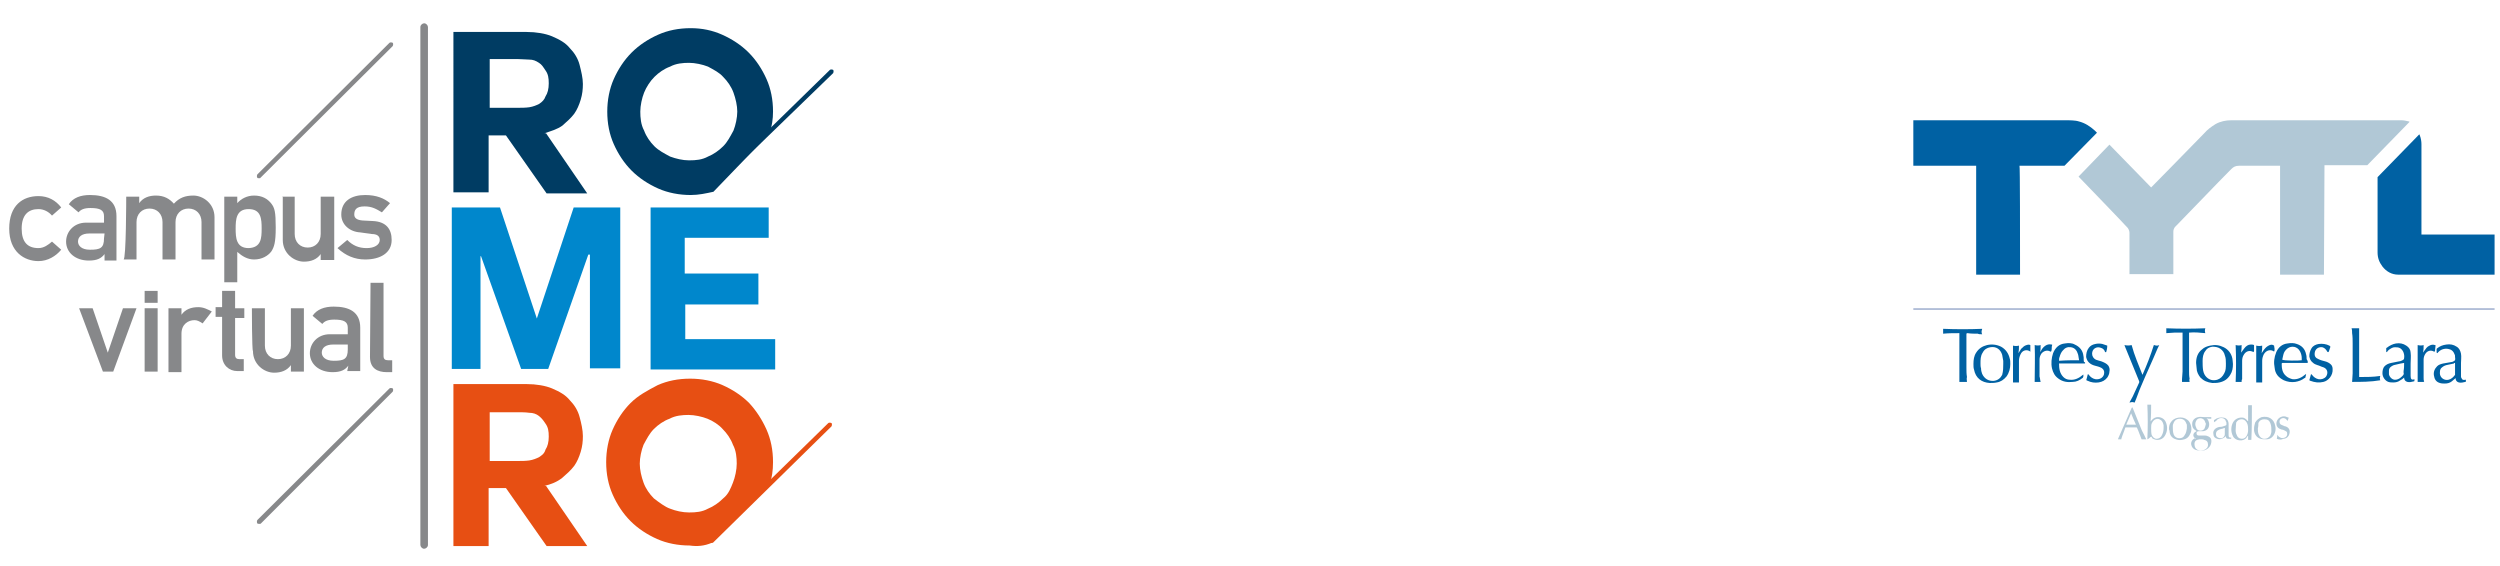 <?xml version="1.0" encoding="utf-8"?>
<!-- Generator: Adobe Illustrator 19.1.0, SVG Export Plug-In . SVG Version: 6.00 Build 0)  -->
<svg version="1.1" id="Capa_1" xmlns="http://www.w3.org/2000/svg" xmlns:xlink="http://www.w3.org/1999/xlink" x="0px" y="0px"
	 viewBox="60 5 461.5 104.4" style="enable-background:new 60 5 461.5 104.4;" xml:space="preserve">
<style type="text/css">
	.st0{fill:#A5B4D2;}
	.st1{fill:#B1C8D6;}
	.st2{fill:#0061A3;}
	.st3{fill:#87888A;}
	.st4{fill:#0087CC;}
	.st5{fill:#003C63;}
	.st6{fill:#E74F13;}
</style>
<g>
	<rect x="413.2" y="61.9" class="st0" width="107.3" height="0.3"/>
	<path class="st1" d="M489,55.7h-8.1V35.6c0,0-5.2,0-7.6,0c-0.6,0-1,0.2-1.4,0.6c-2.4,2.4-8.8,9.1-10.1,10.4
		c-0.1,0.1-0.2,0.2-0.3,0.3c-0.2,0.3-0.3,0.5-0.3,0.9c0,2.5,0,7.8,0,7.8h-8.1c0,0,0-5.2,0-7.6c0-0.3-0.1-0.6-0.3-0.9
		c-0.4-0.5-9.1-9.5-9.1-9.5l5.7-5.9l7.7,7.9c0,0,6.6-6.7,9.8-10c0.6-0.7,1.3-1.2,2.1-1.7c0.9-0.5,1.9-0.7,2.9-0.7
		c10.5,0,20.9,0,31.4,0c0.4,0,0.9,0.1,1.3,0.2c0.1,0,0.1,0,0.2,0.1c-0.3,0.3-7.8,8-7.8,8s-0.1,0-0.3,0c-2.4,0-7.6,0-7.6,0L489,55.7z
		"/>
	<path class="st2" d="M432.9,55.7c-2.7,0-5.4,0-8.1,0c0-6.7,0-20.1,0-20.1h-11.6v-8.4h28.6c0,0,1.3,0,1.9,0.2c1.2,0.3,2.1,0.9,3,1.7
		c0.1,0.1,0.4,0.4,0.4,0.4l-6,6.1c0,0-0.1,0-0.1,0c-0.1,0-0.3,0-0.3,0l-7.9,0C432.9,35.5,432.9,49,432.9,55.7z"/>
	<path class="st2" d="M520.5,48.3v7.4c0,0-11.9,0-17.8,0c-1.2,0-2.2-0.6-2.9-1.5c-0.6-0.8-0.9-1.6-0.9-2.6c0-4.5,0-13.9,0-13.9
		l7.7-7.9c0,0,0.1,0.1,0.1,0.2c0.2,0.5,0.3,1.1,0.3,1.6c0,5.4,0,16.7,0,16.7H520.5z"/>
	<path class="st2" d="M472.2,72.2c0,0.7-0.1,1.4-0.5,2c-0.5,0.8-1.1,1.2-2,1.4c-0.4,0.1-0.9,0.1-1.3,0.1c-0.9-0.1-1.6-0.4-2.2-1
		c-0.4-0.5-0.7-1.1-0.7-1.7c0-0.3-0.1-0.7-0.1-1c0-1,0.3-1.9,1.1-2.5c0.4-0.4,1-0.6,1.5-0.7c0.9-0.2,1.7-0.1,2.5,0.3
		c0.8,0.4,1.4,1.1,1.6,2.1C472.1,71.4,472.2,71.8,472.2,72.2C472.2,72.2,472.2,72.2,472.2,72.2z M470.9,72.1c0-0.5,0-1-0.2-1.5
		c-0.1-0.5-0.4-0.9-0.8-1.2c-0.4-0.3-0.9-0.4-1.5-0.4c-0.6,0.1-1,0.3-1.3,0.8c-0.4,0.5-0.5,1.2-0.5,1.8c0,0.6,0,1.2,0.1,1.8
		c0.1,0.5,0.3,0.9,0.6,1.2c0.6,0.6,1.3,0.7,2,0.5c0.6-0.2,1-0.6,1.3-1.2C470.9,73.4,470.9,72.8,470.9,72.1z"/>
	<path class="st2" d="M431.1,72.2c0,0.8-0.2,1.6-0.7,2.3c-0.5,0.6-1.1,1-1.8,1.1c-0.4,0.1-0.9,0.1-1.3,0.1c-1.5-0.1-2.6-0.9-2.9-2.5
		c-0.1-0.3-0.1-0.6-0.1-1c0-0.8,0.1-1.5,0.5-2.1c0.5-0.8,1.2-1.2,2-1.4c0.9-0.2,1.8-0.1,2.6,0.3c0.9,0.5,1.4,1.3,1.6,2.2
		C431.1,71.5,431.1,71.8,431.1,72.2z M429.8,72.2c0-0.2,0-0.4,0-0.6c-0.1-0.4-0.1-0.7-0.2-1.1c-0.3-1-1.1-1.6-2.2-1.4
		c-0.6,0.1-1.1,0.4-1.4,1c-0.4,0.6-0.4,1.3-0.4,2c0,0.3,0,0.6,0.1,0.9c0,0.4,0.1,0.7,0.2,1c0.4,0.9,1.2,1.4,2.2,1.3
		c0.7-0.1,1.2-0.5,1.5-1.1C429.8,73.5,429.8,72.8,429.8,72.2z"/>
	<path class="st2" d="M444.9,72.1c-1.6,0-3.2,0-4.8,0c0,0.9,0.1,1.8,0.8,2.5c0.3,0.3,0.7,0.5,1.2,0.5c0.9,0.1,1.7-0.3,2.4-0.9
		c0,0,0.1,0,0.1-0.1c0,0,0,0.1,0,0.1c0,0.2,0,0.4-0.1,0.5c0,0,0,0.1-0.1,0.1c-0.5,0.4-1.1,0.7-1.8,0.7c-0.9,0.1-1.8,0-2.6-0.6
		c-0.7-0.5-1-1.1-1.2-1.9c-0.2-0.9-0.1-1.9,0.2-2.8c0.4-1,1.1-1.7,2.2-1.8c0.6-0.1,1.3-0.1,1.8,0.2c0.9,0.4,1.5,1.1,1.6,2.1
		c0.1,0.3,0,0.7,0.1,1.1C445,71.9,444.9,72,444.9,72.1z M443.8,71.5c-0.1-0.4-0.1-0.8-0.2-1.1c-0.2-0.7-0.6-1.2-1.3-1.3
		c-0.6-0.1-1.1,0.1-1.5,0.6c-0.3,0.3-0.5,0.8-0.6,1.2c-0.1,0.2-0.1,0.4-0.1,0.7C441.4,71.5,442.6,71.5,443.8,71.5z"/>
	<path class="st2" d="M486,72c-0.3,0-0.6,0-0.9,0c-1.1,0-2.2,0-3.3,0c-0.2,0-0.4,0-0.5,0c0,0-0.1,0.1-0.1,0.1c0,0.9,0.1,1.7,0.8,2.3
		c0.3,0.3,0.8,0.5,1.2,0.6c0.9,0.1,1.7-0.3,2.4-0.9c0,0,0.1,0,0.1-0.1c0,0,0,0.1,0,0.1c0,0.2-0.1,0.3-0.1,0.5c0,0.1-0.1,0.2-0.2,0.2
		c-0.5,0.4-1.1,0.6-1.7,0.7c-0.7,0.1-1.4,0-2.1-0.3c-1-0.5-1.6-1.2-1.7-2.3c-0.2-1-0.1-1.9,0.3-2.9c0.4-0.9,1.1-1.5,2.1-1.6
		c0.6-0.1,1.2-0.1,1.7,0.1c0.9,0.3,1.5,0.9,1.7,1.9c0.1,0.3,0.1,0.6,0.1,0.9C486.1,71.7,486,71.9,486,72z M484.9,71.5
		c0-0.1,0-0.2,0-0.4c0-0.4-0.1-0.8-0.3-1.2c-0.5-1-1.6-1.1-2.3-0.6c-0.4,0.3-0.7,0.7-0.8,1.2c-0.1,0.3-0.1,0.6-0.2,0.9
		C481.7,71.6,484.3,71.6,484.9,71.5z"/>
	<path class="st2" d="M464.2,75.5c-0.5,0-0.9,0-1.4,0c0-0.2,0-0.3,0-0.5c0-0.5,0.1-0.9,0.1-1.4c0-2.2,0-4.4,0-6.6c0-0.2,0-0.4,0-0.6
		c-0.5,0-1,0-1.5,0c-0.5,0-1,0.1-1.5,0.1c0-0.3,0-0.6,0-0.9c2.4,0.1,4.8,0.1,7.2,0c-0.1,0.3-0.1,0.6,0,0.9c-1-0.1-2-0.2-3-0.1
		c0,0.2,0,0.4,0,0.6c0,0.4,0,0.9,0,1.3c0,1.3,0,2.7,0,4c0,0.4,0,0.8,0,1.2c0,0.5,0,0.9,0.1,1.4C464.1,75.2,464.2,75.3,464.2,75.5z"
		/>
	<path class="st2" d="M423.1,75.5c-0.5,0-0.9,0-1.4,0c0-0.3,0-0.5,0-0.8c0,0,0-0.1,0-0.1c0-0.4,0-0.9,0-1.3c0-1.9,0-3.8,0-5.7
		c0-0.4,0-0.7,0-1.1c-1,0-2,0-3,0.1c0-0.3,0-0.6,0-0.9c2.4,0.1,4.8,0.1,7.2,0c0,0.2-0.1,0.3-0.1,0.5c0,0.1,0,0.3,0.1,0.5
		c-0.1,0-0.2,0-0.2,0c-0.2,0-0.4,0-0.6-0.1c-0.6,0-1.3,0-1.9-0.1c-0.1,0-0.2,0-0.2,0.2c0,0.3,0,0.6,0,0.9c0,1.8,0,3.5,0,5.3
		c0,0.6,0,1.1,0.1,1.7C423,74.9,423.1,75.2,423.1,75.5z"/>
	<path class="st2" d="M509.8,70.1c0-0.2,0-0.5,0-0.7c0,0,0.1-0.1,0.1-0.1c0.5-0.4,1-0.6,1.7-0.7c0.7-0.1,1.3,0,1.9,0.4
		c0.5,0.3,0.7,0.8,0.8,1.3c0.1,0.6,0,1.1,0,1.7c0,0.5,0,1,0,1.5c0,0.3,0,0.7,0,1c0,0.1,0,0.2,0.1,0.3c0.1,0.3,0.3,0.4,0.7,0.3
		c0,0,0.1,0,0.1,0c0,0.1,0,0.2,0,0.3c0,0,0,0.1-0.1,0.1c-0.4,0.1-0.8,0.2-1.2,0.1c-0.4-0.1-0.6-0.4-0.6-0.8
		c-0.2,0.2-0.5,0.4-0.7,0.6c-0.4,0.3-0.8,0.4-1.3,0.4c-0.3,0-0.6,0-0.9-0.1c-0.7-0.2-1-0.7-1.1-1.4c-0.1-0.6,0.1-1.2,0.6-1.7
		c0.3-0.3,0.7-0.4,1.1-0.5c0.6-0.1,1.1-0.2,1.7-0.3c0,0,0,0,0,0c0.5-0.2,0.6-0.3,0.5-0.9c0-0.2,0-0.4-0.1-0.5
		c-0.2-0.6-0.6-0.9-1.2-1c-0.7-0.1-1.3,0.1-1.8,0.6c-0.1,0.1-0.1,0.1-0.1,0.2C509.9,70.1,509.9,70.2,509.8,70.1z M513.2,72
		c-0.1,0-0.2,0-0.2,0.1c-0.5,0.1-1,0.2-1.4,0.3c-0.4,0.1-0.7,0.3-1,0.6c-0.2,0.3-0.2,0.6-0.2,0.9c0,0.8,0.8,1.4,1.6,1.2
		c0.5-0.1,0.9-0.5,1.2-0.9c0,0,0-0.1,0-0.1c0-0.5,0-1,0-1.6C513.2,72.3,513.2,72.2,513.2,72z"/>
	<path class="st2" d="M505.7,75c0,0.1,0,0.2,0,0.3c0,0,0,0.1-0.1,0.1c-0.4,0.1-0.8,0.2-1.2,0.1c-0.4-0.1-0.6-0.4-0.6-0.8
		c-0.2,0.2-0.5,0.4-0.7,0.5c-0.4,0.3-0.8,0.4-1.3,0.4c-0.3,0-0.6,0-0.9-0.1c-0.6-0.2-1.1-0.9-1.1-1.6c0-0.5,0.1-1,0.4-1.3
		c0.3-0.3,0.7-0.5,1.2-0.6c0.5-0.1,1-0.2,1.5-0.3c0.2,0,0.4-0.1,0.6-0.2c0.2-0.1,0.3-0.2,0.3-0.4c0.1-0.6-0.1-1.4-0.7-1.8
		c-0.3-0.2-0.7-0.2-1-0.2c-0.4,0-0.7,0.2-1,0.4c-0.2,0.1-0.3,0.3-0.4,0.4c-0.1,0.1-0.1,0.1-0.2,0.1c0-0.2,0-0.5,0-0.7
		c0,0,0-0.1,0.1-0.1c0.5-0.4,1.1-0.7,1.7-0.8c0.7-0.1,1.3,0,1.9,0.4c0.5,0.3,0.8,0.8,0.8,1.3c0.1,0.7,0,1.3,0,2c0,0.2,0,0.5,0,0.7
		c0,0.4,0,0.8,0,1.2c0,0.1,0,0.3,0,0.4C505,75,505.2,75.2,505.7,75z M503.8,72c-0.2,0-0.4,0.1-0.6,0.1c-0.4,0.1-0.9,0.2-1.3,0.3
		c-0.5,0.2-0.9,0.5-0.9,1c0,0.2,0,0.5,0,0.7c0.1,0.5,0.6,1,1.1,1c0.6,0,1-0.3,1.4-0.7c0.2-0.2,0.3-0.4,0.2-0.6c0-0.1,0-0.2,0-0.3
		C503.8,73,503.8,72.5,503.8,72z"/>
	<path class="st2" d="M494.2,75.5c0-0.5,0.1-1,0.1-1.6c0,0,0,0,0-0.1c0-1.8,0-3.6,0-5.4c0-0.6,0-1.3-0.1-1.9c0-0.3,0-0.6-0.1-0.9
		c0.5,0,0.9,0,1.4,0c0,0.3,0,0.6,0,0.9c0,0,0,0.1,0,0.1c0,0.4,0,0.9,0,1.3c0,1.4,0,2.8,0,4.2c0,0.8,0,1.6,0,2.4c0,0,0,0.1,0,0.1
		c1.3,0,2.6,0,3.9-0.2c-0.1,0.3-0.1,0.6,0,0.8C497.6,75.5,495.9,75.5,494.2,75.5z"/>
	<path class="st2" d="M455.5,74.2c0.8-1.8,1.5-3.6,2.1-5.5c0.2,0,0.3,0.1,0.5,0.1c0.2,0,0.3,0,0.5-0.1c-0.1,0.2-0.2,0.4-0.3,0.6
		c-1,2.4-2.1,4.7-3.1,7.1c-0.4,0.9-0.7,1.9-1.1,2.8c0,0.1,0,0.1-0.1,0.1c-0.3-0.1-0.5-0.1-0.8,0c0,0,0,0-0.1,0
		c0.2-0.4,0.4-0.7,0.6-1.1c0.4-0.9,0.8-1.7,1.2-2.6c0-0.1,0-0.2,0-0.2c-0.9-2.2-1.8-4.4-2.7-6.6c0,0,0-0.1,0-0.1
		c0.4,0.1,0.9,0.1,1.3,0C454,70.6,454.8,72.4,455.5,74.2z"/>
	<path class="st2" d="M490.2,69c-0.1,0.3-0.2,0.6-0.3,0.9c0,0-0.1,0.1-0.1,0.1c-0.1,0-0.1,0-0.2-0.1c-0.2-0.4-0.5-0.7-0.9-0.8
		c-0.7-0.1-1.3,0.3-1.4,1c-0.1,0.7,0.2,1,0.7,1.2c0.4,0.2,0.8,0.3,1.2,0.4c0.4,0.1,0.8,0.3,1.1,0.6c0.2,0.2,0.3,0.5,0.3,0.8
		c0.1,1.2-0.8,2.2-1.7,2.4c-0.8,0.2-1.6,0.1-2.4-0.2c-0.1,0-0.1-0.1-0.2-0.1c0.1-0.4,0.2-0.7,0.3-1.1c0.1,0,0.2,0,0.2,0.1
		c0.3,0.4,0.7,0.7,1.2,0.8c0.5,0.1,1.1-0.1,1.4-0.5c0.4-0.6,0.3-1.4-0.5-1.7c-0.4-0.1-0.7-0.3-1.1-0.4c-0.3-0.1-0.6-0.2-0.9-0.5
		c-0.4-0.3-0.5-0.7-0.6-1.1c0-0.5,0.1-1,0.4-1.5c0.3-0.5,0.8-0.7,1.3-0.8c0.7-0.1,1.4,0,2,0.3C490.1,68.9,490.2,69,490.2,69z"/>
	<path class="st2" d="M448.8,70c-0.1,0-0.1,0-0.2,0c-0.1-0.4-0.4-0.7-0.8-0.8c-0.8-0.3-1.6,0.2-1.6,1.1c0,0.5,0.3,0.9,0.7,1.1
		c0.3,0.1,0.6,0.2,1,0.3c0.5,0.2,1,0.4,1.3,0.8c0.2,0.3,0.3,0.7,0.2,1.1c0,0.4-0.2,0.8-0.4,1.1c-0.4,0.5-0.9,0.8-1.6,0.9
		c-0.7,0.1-1.4,0-2-0.3c-0.3-0.1-0.3-0.1-0.2-0.4c0.1-0.3,0.1-0.5,0.2-0.8c0.1,0,0.2,0,0.2,0.1c0.3,0.4,0.7,0.7,1.2,0.8
		c0.7,0.1,1.4-0.2,1.6-0.9c0.1-0.5,0-0.9-0.5-1.2c-0.4-0.2-0.8-0.3-1.2-0.4c-0.4-0.1-0.8-0.3-1.1-0.6c-0.3-0.3-0.4-0.6-0.5-1
		c0-0.6,0.1-1.2,0.5-1.7c0.3-0.4,0.7-0.6,1.2-0.7c0.4-0.1,0.9-0.1,1.3,0c0.3,0.1,0.6,0.2,0.9,0.3C449,69.3,448.9,69.7,448.8,70z"/>
	<path class="st2" d="M434.8,69.9c-0.7-0.5-1.5-0.2-1.8,0.5c-0.2,0.4-0.3,0.8-0.3,1.2c0,1.2,0,2.3,0,3.5c0,0.2,0,0.3,0,0.5
		c-0.4,0-0.8,0-1.1,0c0-2.3,0-4.5,0-6.8c0.4,0.1,0.7,0.1,1.1,0c0,0.5,0,0.9-0.1,1.4c0.2-0.3,0.3-0.5,0.5-0.8c0.3-0.3,0.6-0.6,1-0.7
		c0.3-0.1,0.5-0.1,0.7,0c0,0.4,0,0.7,0,1.1C434.9,69.8,434.8,69.8,434.8,69.9z"/>
	<path class="st2" d="M479.8,69.9c-0.7-0.5-1.5-0.2-1.9,0.5c-0.2,0.4-0.3,0.8-0.3,1.2c0,1.2,0,2.3,0,3.5c0,0.2,0,0.3,0,0.5
		c-0.4,0-0.8,0-1.1,0c0-2.3,0-4.5,0-6.8c0.4,0.1,0.7,0.1,1.1,0c0,0.5,0,0.9-0.1,1.4c0,0,0,0,0,0c0.1-0.2,0.3-0.4,0.4-0.6
		c0.3-0.4,0.6-0.7,1.1-0.9c0.3-0.1,0.5-0.1,0.8,0.1C479.8,69.1,480,69.5,479.8,69.9z"/>
	<path class="st2" d="M436.7,75.5c-0.4,0-0.8,0-1.1,0c0-2.3,0.1-4.5,0-6.8c0.4,0.1,0.8,0.1,1.1,0c0,0.5,0,0.9-0.1,1.3c0,0,0,0,0,0
		c0.1-0.1,0.1-0.2,0.2-0.3c0.2-0.4,0.5-0.7,0.8-0.9c0.3-0.2,0.7-0.3,1.1-0.2c0.1,0,0.2,0,0.1,0.2c-0.1,0.3,0,0.6-0.1,0.9
		c0,0.1,0,0.1-0.1,0.2c0,0-0.1,0-0.1,0c-0.5-0.3-1.1-0.2-1.6,0.3c-0.3,0.4-0.4,0.8-0.4,1.2c0,1,0,2.1,0,3.1
		C436.6,74.8,436.6,75.2,436.7,75.5z"/>
	<path class="st2" d="M473.8,75.5c-0.4,0-0.8,0-1.1,0c0.1-2.3,0.1-4.5,0-6.8c0.4,0.1,0.8,0.1,1.1,0c0,0.5,0,0.9-0.1,1.4
		c0.2-0.3,0.4-0.5,0.6-0.8c0.3-0.4,0.7-0.7,1.2-0.7c0.2,0,0.4,0,0.6,0.1c0,0.4,0,0.8,0,1.1c0,0.1-0.1,0.1-0.1,0.2
		c-0.7-0.4-1.4-0.2-1.8,0.5c-0.2,0.3-0.3,0.7-0.3,1.1c0,1.1,0,2.2,0,3.4C473.8,75.1,473.8,75.3,473.8,75.5z"/>
	<path class="st2" d="M507.4,75.5c-0.4,0-0.8,0-1.1,0c0-2.3,0-4.5,0-6.8c0.4,0.1,0.8,0.1,1.1,0c0,0.5,0,0.9-0.1,1.4c0,0,0,0,0,0
		c0.1-0.1,0.1-0.2,0.2-0.3c0.3-0.4,0.5-0.8,1-1c0.3-0.2,0.7-0.2,1-0.1c0.1,0,0.1,0,0.1,0.1c0,0.3-0.1,0.7-0.1,1c0,0,0,0.1-0.1,0.1
		c0,0-0.1,0-0.1,0c-0.5-0.3-1.1-0.2-1.5,0.3c-0.3,0.4-0.4,0.8-0.4,1.2c0,1.1,0,2.2,0,3.3c0,0.3,0,0.5,0.1,0.8
		C507.4,75.4,507.4,75.5,507.4,75.5z"/>
	<path class="st1" d="M465.4,86c-0.7-0.3-0.7-1.1,0.1-1.4c0,0-0.1,0-0.1-0.1c-0.6-0.3-0.8-0.8-0.7-1.5c0.1-0.5,0.5-0.9,1.1-1
		c0.4-0.1,0.7,0,1.1,0c0.4,0,0.8,0,1.3,0c0,0.1,0,0.2,0,0.3c-0.3,0-0.6,0-0.9-0.1c0.3,0.2,0.4,0.5,0.5,0.9c0.1,0.8-0.3,1.4-1.1,1.5
		c-0.3,0-0.5,0-0.8,0c-0.3,0-0.5,0.2-0.4,0.5c0,0.2,0.2,0.3,0.4,0.3c0.3,0,0.7,0,1,0c0.2,0,0.4,0,0.6,0.1c0.6,0.2,0.8,0.6,0.7,1.2
		c-0.1,0.8-0.8,1.4-1.6,1.5c-0.5,0-0.9,0-1.4-0.2c-0.4-0.2-0.6-0.5-0.7-0.9c-0.1-0.5,0.2-1,0.7-1.2C465.3,86.1,465.3,86.1,465.4,86z
		 M466.4,86.1c-0.2,0-0.3,0-0.4,0c-0.6,0.1-0.9,0.3-0.9,0.9c0,0.5,0.2,0.9,0.7,1.1c0.3,0.1,0.7,0.1,1,0c0.5-0.2,0.8-0.5,0.8-1
		c0-0.5-0.2-0.8-0.7-0.9C466.7,86.1,466.5,86.1,466.4,86.1z M467.2,83.3C467.2,83.3,467.2,83.3,467.2,83.3c0-0.1,0-0.2-0.1-0.3
		c-0.1-0.4-0.3-0.7-0.8-0.8c-0.4,0-0.7,0.1-0.9,0.5c-0.2,0.4-0.2,0.8,0,1.2c0.1,0.4,0.4,0.6,0.8,0.6c0.4,0,0.7-0.2,0.8-0.5
		C467.1,83.8,467.1,83.6,467.2,83.3z"/>
	<path class="st1" d="M475,82.8c0-1,0-2,0-3c0.2,0,0.5,0,0.7,0c0,2.1,0,4.2-0.1,6.4c-0.2,0-0.4,0-0.6,0c0-0.2,0-0.5,0-0.8
		c-0.1,0.1-0.2,0.2-0.3,0.4c-0.6,0.8-2.1,0.6-2.5-0.3c-0.4-0.8-0.4-1.7,0-2.5c0.4-0.7,1.1-1,1.9-0.9c0.3,0.1,0.6,0.3,0.8,0.6
		C475,82.7,475,82.7,475,82.8C475,82.8,475,82.8,475,82.8z M472.7,84.4c0,0.2,0,0.5,0.2,0.9c0.1,0.3,0.3,0.5,0.5,0.6
		c0.5,0.2,1,0.1,1.3-0.4c0.2-0.3,0.3-0.7,0.3-1.1c0-0.4,0-0.9-0.2-1.3c-0.2-0.4-0.5-0.7-1-0.7c-0.4,0-0.8,0.2-1,0.6
		C472.8,83.3,472.7,83.8,472.7,84.4z"/>
	<path class="st1" d="M457.1,85.6c-0.2,0.1-0.4,0.4-0.7,0.5c0.1-2.2,0.1-4.3,0-6.4c0.2,0,0.5,0,0.7,0c0,1,0,2-0.1,3.1c0,0,0,0,0,0
		c0.1-0.1,0.1-0.2,0.2-0.2c0.6-0.9,2.1-0.8,2.6,0.3c0.4,0.9,0.3,1.8-0.2,2.6c-0.5,0.8-1.6,0.9-2.3,0.4
		C457.3,85.8,457.2,85.7,457.1,85.6z M459.4,84c0-0.2,0-0.3,0-0.5c-0.1-0.4-0.2-0.8-0.6-1c-0.5-0.4-1.2-0.1-1.5,0.5
		c-0.2,0.3-0.2,0.6-0.2,1c0,0.4,0,0.9,0.1,1.3c0.2,0.4,0.5,0.7,0.9,0.7c0.4,0,0.7-0.2,0.9-0.5C459.3,85,459.4,84.5,459.4,84z"/>
	<path class="st1" d="M456.2,86.1c-0.3,0-0.5,0-0.8,0c0,0-0.1,0-0.1-0.1c-0.3-0.7-0.5-1.4-0.8-2c0-0.1-0.1-0.1-0.2-0.1
		c-0.6,0-1.2,0-1.8,0c-0.1,0-0.2,0-0.2,0.1c-0.2,0.7-0.5,1.3-0.7,2c0,0,0,0.1,0,0.1c-0.2,0-0.4,0-0.6,0c0,0,0-0.1,0-0.1
		c0.8-1.9,1.7-3.8,2.5-5.7c0,0,0.1-0.1,0.1-0.1c0.1,0,0.1,0.1,0.1,0.1c0.6,1.4,1.1,2.8,1.7,4.2C455.7,85,455.9,85.5,456.2,86.1
		C456.2,86.1,456.2,86.1,456.2,86.1z M453.4,81.3c-0.3,0.7-0.6,1.4-0.9,2.1c0.6,0,1.2,0,1.8,0C454,82.7,453.7,82.1,453.4,81.3z"/>
	<path class="st1" d="M476.1,84.1c0-0.4,0.1-0.7,0.2-1.1c0.3-0.5,0.7-0.8,1.2-1c0.6-0.1,1.1-0.1,1.6,0.2c0.5,0.3,0.8,0.8,0.9,1.4
		c0.1,0.4,0.1,0.7,0,1.1c-0.2,0.8-0.8,1.4-1.6,1.4c-0.4,0-0.8,0-1.1-0.1c-0.7-0.2-1.1-0.8-1.2-1.5C476.1,84.4,476.1,84.3,476.1,84.1
		z M476.8,84.1c0,0.4,0,0.8,0.2,1.2c0.2,0.4,0.5,0.7,1,0.7c0.5,0,0.8-0.2,1.1-0.6c0.1-0.3,0.2-0.5,0.2-0.8c0-0.5,0-1-0.2-1.5
		c-0.2-0.5-0.5-0.7-1.1-0.7c-0.5,0-0.9,0.2-1.1,0.7C476.9,83.3,476.9,83.7,476.8,84.1z"/>
	<path class="st1" d="M460.4,84.1c0-0.4,0.1-0.8,0.3-1.1c0.3-0.5,0.8-0.8,1.4-0.9c0.6-0.1,1.2,0,1.7,0.4c0.3,0.2,0.5,0.6,0.6,0.9
		c0.2,0.6,0.2,1.2-0.1,1.7c-0.3,0.7-0.8,1-1.5,1.1c-0.5,0.1-0.9,0-1.4-0.2c-0.6-0.3-0.9-0.8-0.9-1.5
		C460.4,84.4,460.4,84.2,460.4,84.1z M463.7,84.1c0-0.1,0-0.3,0-0.5c0-0.1,0-0.3-0.1-0.4c-0.2-0.6-0.6-0.9-1.2-0.9
		c-0.6,0-1,0.3-1.2,0.9c-0.1,0.2-0.1,0.4-0.1,0.6c0,0.5,0,1,0.2,1.5c0.2,0.4,0.6,0.6,1,0.6c0.5,0,0.8-0.2,1-0.6
		C463.6,84.9,463.6,84.5,463.7,84.1z"/>
	<path class="st1" d="M468.7,83c0-0.2,0-0.3,0-0.4c0,0,0-0.1,0.1-0.1c0.5-0.4,1.1-0.5,1.7-0.4c0.6,0.1,0.9,0.6,0.9,1.2
		c0,0.5,0,1,0,1.4c0,0.2,0,0.4,0,0.6c0,0.3,0,0.5,0.5,0.5c0,0.1,0,0.2-0.1,0.2c-0.2,0-0.4,0-0.5,0c-0.3,0-0.4-0.2-0.4-0.5
		c-0.1,0.1-0.1,0.1-0.2,0.2c-0.4,0.3-0.9,0.5-1.4,0.3c-0.4-0.1-0.7-0.4-0.7-0.8c-0.1-0.4,0-0.8,0.4-1.1c0.3-0.2,0.6-0.3,0.9-0.3
		c0.3,0,0.5-0.1,0.8-0.2c0.3-0.1,0.3-0.1,0.3-0.4c0-0.2,0-0.3-0.1-0.4c-0.1-0.5-0.6-0.7-1.1-0.6c-0.3,0.1-0.5,0.2-0.7,0.5
		C468.8,82.9,468.7,82.9,468.7,83z M470.7,84c-0.1,0-0.2,0-0.3,0.1c-0.3,0.1-0.6,0.1-0.9,0.3c-0.4,0.2-0.5,0.6-0.4,1
		c0.1,0.3,0.4,0.5,0.9,0.5c0.3,0,0.5-0.2,0.6-0.4c0.1-0.1,0.1-0.3,0.1-0.5c0,0,0-0.1,0-0.1C470.7,84.6,470.7,84.3,470.7,84z"/>
	<path class="st1" d="M480.3,86c0-0.2,0.1-0.4,0.1-0.6c0,0,0-0.1,0-0.1c0,0,0.1,0,0.1,0.1c0.1,0.2,0.3,0.3,0.5,0.4
		c0.2,0.1,0.4,0.1,0.7,0c0.4-0.1,0.6-0.5,0.5-0.9c0-0.2-0.2-0.3-0.4-0.4c-0.2-0.1-0.4-0.2-0.6-0.2c-0.3-0.1-0.6-0.2-0.8-0.5
		c-0.4-0.6-0.1-1.5,0.6-1.8c0.4-0.2,0.8-0.2,1.2,0c0.1,0,0.2,0.1,0.3,0.1c-0.1,0.2-0.1,0.4-0.2,0.6c0,0-0.1-0.1-0.1-0.1
		c-0.2-0.3-0.5-0.5-0.9-0.4c-0.3,0.1-0.5,0.3-0.5,0.6c0,0.3,0.1,0.5,0.3,0.6c0.2,0.1,0.5,0.2,0.7,0.3c0,0,0.1,0,0.1,0
		c0.9,0.3,0.9,1.1,0.6,1.7c-0.2,0.4-0.6,0.6-1,0.6C481.2,86.2,480.7,86.2,480.3,86z"/>
</g>
<g>
	<path id="XMLID_62_" class="st3" d="M71.3,51.1c-1,1.2-2.5,2.1-4.2,2.1c-2.6,0-5.4-1.7-5.4-6s2.5-6,5.4-6c1.8,0,3.2,0.8,4.2,2.1
		l-1.7,1.5c-0.6-0.7-1.5-1.2-2.5-1.2c-1.9,0-3.1,1.1-3.1,3.6s1.1,3.6,3.1,3.6c1,0,1.8-0.6,2.5-1.2L71.3,51.1z"/>
	<path id="XMLID_59_" class="st3" d="M79.3,51.9L79.3,51.9c-0.6,0.8-1.4,1.2-2.9,1.2c-2.5,0-4.2-1.5-4.2-3.5c0-1.8,1.4-3.5,3.7-3.5
		h3.3v-1.2c0-1.1-0.7-1.5-2.5-1.5c-1.2,0-1.8,0.3-2.2,0.8l-1.8-1.5c0.8-1.2,2.2-1.7,3.9-1.7c2.9,0,4.9,1,4.9,3.9v8.2h-2.2
		C79.3,53.2,79.3,51.9,79.3,51.9z M79.3,48.1h-2.8c-1.4,0-2.1,0.6-2.1,1.5c0,0.7,0.6,1.5,2.2,1.5c1.9,0,2.6-0.3,2.6-2.1L79.3,48.1
		L79.3,48.1z"/>
	<path id="XMLID_57_" class="st3" d="M83.3,41.3h2.4v1.2l0,0c0.7-1,1.8-1.4,3.1-1.4c1.5,0,2.5,0.6,3.3,1.5c1-1.1,2.1-1.5,3.6-1.5
		c1.8,0,3.9,1.5,3.9,4v7.8h-2.4V46c0-1.5-1-2.5-2.4-2.5s-2.4,1-2.4,2.5v6.9H90V46c0-1.5-1-2.5-2.4-2.5s-2.4,1-2.4,2.5v6.9h-2.4
		C83.3,53,83.3,41.3,83.3,41.3z"/>
	<path id="XMLID_54_" class="st3" d="M101.4,41.3h2.4v1.2c0.7-0.8,1.8-1.4,3.1-1.4c1.5,0,2.5,0.6,3.2,1.5c0.6,0.8,0.8,1.5,0.8,4.4
		c0,2.8-0.3,3.6-0.8,4.4c-0.6,0.8-1.7,1.5-3.2,1.5c-1.2,0-2.2-0.6-3.1-1.4v5.6h-2.4C101.4,57.1,101.4,41.3,101.4,41.3z M108.3,47.2
		c0-1.8-0.1-3.6-2.4-3.6s-2.4,1.9-2.4,3.6c0,1.7,0.1,3.6,2.4,3.6C108.2,50.7,108.3,49,108.3,47.2z"/>
	<path id="XMLID_52_" class="st3" d="M112.1,41.3h2.3v6.9c0,1.5,1,2.5,2.4,2.5s2.4-1,2.4-2.5v-6.9h2.5V53h-2.5v-1.1l0,0
		c-0.7,1-1.8,1.4-3.1,1.4c-1.8,0-3.9-1.5-3.9-4v-7.9L112.1,41.3L112.1,41.3z"/>
	<path id="XMLID_50_" class="st3" d="M124.1,49.3c1,1,2.1,1.5,3.6,1.5c1.4,0,2.4-0.6,2.4-1.5c0-0.8-0.6-1.1-1.5-1.1l-2.1-0.3
		c-1.9-0.1-3.5-1.4-3.5-3.3c0-2.5,1.9-3.6,4.4-3.6c2.1,0,3.5,0.6,4.6,1.5l-1.5,1.7c-1-0.6-1.8-1.1-3.2-1.1c-1.5,0-1.9,0.6-1.9,1.5
		c0,0.6,0.4,1,1.5,1.1l1.9,0.1c2.5,0.1,3.5,1.5,3.5,3.5c0,2.4-2.1,3.6-4.9,3.6c-1.9,0-3.6-0.7-5.1-2.1L124.1,49.3z"/>
	<path id="XMLID_48_" class="st3" d="M74.6,61.9h2.5l2.8,8.2l0,0l2.8-8.2h2.5l-4.3,11.7H79L74.6,61.9z"/>
	<rect id="XMLID_47_" x="86.7" y="58.7" class="st3" width="2.4" height="2.2"/>
	<rect id="XMLID_46_" x="86.7" y="61.9" class="st3" width="2.4" height="11.7"/>
	<path id="XMLID_43_" class="st3" d="M91.1,61.9h2.4v1.2l0,0c0.7-1,1.8-1.4,3.1-1.4c1,0,1.7,0.4,2.5,0.8l-1.7,2.2
		c-0.6-0.4-1-0.6-1.5-0.6c-1.1,0-2.4,0.7-2.4,2.5v7.1h-2.4V61.9L91.1,61.9z"/>
	<path id="XMLID_41_" class="st3" d="M101,58.7h2.4v3.2h1.7v1.8h-1.7v6.8c0,0.6,0.3,0.8,0.8,0.8h0.8v2.2h-1.2
		c-1.5,0-2.8-1.1-2.8-2.9v-7.1h-1.2v-1.8h1.2C101,61.8,101,58.7,101,58.7z"/>
	<path id="XMLID_39_" class="st3" d="M106.5,61.9h2.4v6.9c0,1.5,1,2.5,2.4,2.5s2.4-1,2.4-2.5v-6.9h2.4v11.7h-2.4v-1.2l0,0
		c-0.7,1-1.8,1.4-3.1,1.4c-1.8,0-3.9-1.5-3.9-4C106.5,69.7,106.5,61.9,106.5,61.9z"/>
	<path id="XMLID_36_" class="st3" d="M124.3,72.5L124.3,72.5c-0.6,0.8-1.4,1.2-2.9,1.2c-2.5,0-4.2-1.5-4.2-3.5
		c0-1.8,1.4-3.5,3.7-3.5h3.3v-1.2c0-1.1-0.7-1.5-2.5-1.5c-1.2,0-1.8,0.3-2.2,0.8l-1.8-1.5c0.8-1.2,2.2-1.7,3.9-1.7
		c2.9,0,4.9,1,4.9,3.9v8h-2.4L124.3,72.5L124.3,72.5z M124.3,68.6h-2.8c-1.4,0-2.1,0.6-2.1,1.5c0,0.7,0.6,1.5,2.2,1.5
		c1.9,0,2.6-0.3,2.6-2.1v-0.9H124.3z"/>
	<path id="XMLID_34_" class="st3" d="M128.4,57.2h2.4v13.5c0,0.6,0.3,0.8,0.8,0.8h0.8v2.2h-1c-1.7,0-3.1-0.7-3.1-2.8L128.4,57.2
		L128.4,57.2z"/>
	<g id="XMLID_26_">
		<path id="XMLID_27_" class="st4" d="M143.8,43.3h8.5l6.8,20.5l6.8-20.5h8.6V73h-5.6V52h-0.3l-7.4,21.1h-5l-7.4-20.8h-0.1v20.8
			h-5.3V43.3H143.8z"/>
	</g>
	<g id="XMLID_23_">
		<path id="XMLID_24_" class="st4" d="M186.4,67.6h16.7v5.6h-23V43.3h21.8v5.6h-15.5v6.6H200v5.7h-13.5v6.4
			C186.5,67.6,186.4,67.6,186.4,67.6z"/>
	</g>
	<g id="XMLID_17_">
		<path id="XMLID_18_" class="st3" d="M138.3,106.3c-0.4,0-0.7-0.4-0.7-0.7V10c0-0.4,0.4-0.7,0.7-0.7c0.4,0,0.7,0.4,0.7,0.7v95.6
			C139,106,138.6,106.3,138.3,106.3z"/>
	</g>
	<g>
		<g id="XMLID_29_">
			<path id="XMLID_30_" class="st5" d="M160.5,29.6h0.3l7.6,11.1h-7.5L153.4,30h-3.2v10.5h-6.5V10.9h13.5c1.8,0,3.5,0.3,4.7,0.8
				c1.4,0.6,2.5,1.2,3.3,2.2c0.8,0.8,1.5,1.9,1.8,3.1c0.3,1.2,0.6,2.4,0.6,3.5c0,1-0.1,1.9-0.4,2.9c-0.3,1-0.7,1.9-1.2,2.6
				c-0.6,0.8-1.4,1.5-2.2,2.2C162.8,28.9,161.7,29.2,160.5,29.6z M155.5,15.9h-5.1v9h5.1c0.7,0,1.5,0,2.2-0.1s1.4-0.4,1.8-0.6
				c0.6-0.4,1-0.8,1.2-1.4c0.4-0.6,0.6-1.4,0.6-2.4s-0.1-1.7-0.6-2.4c-0.4-0.6-0.7-1.1-1.2-1.4c-0.6-0.4-1.1-0.6-1.8-0.6
				S156.3,15.9,155.5,15.9z"/>
		</g>
		<g id="XMLID_13_">
			<path id="XMLID_14_" class="st5" d="M202.1,29.6c0.4-1.4,0.6-2.6,0.6-4c0-2.2-0.4-4.2-1.2-6s-1.9-3.5-3.3-4.9s-3.1-2.5-4.9-3.3
				c-1.8-0.8-3.7-1.2-5.8-1.2c-2.2,0-4.2,0.4-6,1.2s-3.5,1.9-4.9,3.3s-2.5,3.1-3.3,4.9s-1.2,3.9-1.2,6c0,2.2,0.4,4.2,1.2,6
				s1.9,3.5,3.3,4.9c1.4,1.4,3.1,2.5,4.9,3.3c1.8,0.8,3.9,1.2,6,1.2c1.5,0,2.8-0.3,4.2-0.6L202.1,29.6z M183.7,33.9
				c-1.1-0.6-2.1-1.1-2.9-1.9c-0.8-0.8-1.5-1.8-1.9-2.9c-0.6-1.1-0.7-2.4-0.7-3.5s0.3-2.5,0.7-3.5s1.1-2.1,1.9-2.9
				c0.8-0.8,1.8-1.5,2.9-1.9c1.1-0.6,2.4-0.7,3.5-0.7s2.5,0.3,3.5,0.7c1.1,0.6,2.1,1.1,2.8,1.9c0.8,0.8,1.5,1.8,1.9,2.9
				s0.7,2.4,0.7,3.5s-0.3,2.5-0.7,3.5c-0.6,1.1-1.1,2.1-1.9,2.9c-0.8,0.8-1.8,1.5-2.8,1.9c-1.1,0.6-2.2,0.7-3.5,0.7
				C186,34.6,184.8,34.3,183.7,33.9z"/>
		</g>
		<g id="XMLID_7_">
			<path id="XMLID_8_" class="st5" d="M191.6,40c-0.1,0-0.3,0-0.3-0.1c-0.1-0.1-0.1-0.4,0-0.6l21.9-21.4c0.1-0.1,0.4-0.1,0.6,0
				c0.1,0.1,0.1,0.4,0,0.6L191.6,40L191.6,40z"/>
		</g>
	</g>
	<g id="XMLID_5_">
		<path id="XMLID_6_" class="st3" d="M107.8,37.9c-0.1,0-0.3,0-0.3-0.1c-0.1-0.1-0.1-0.4,0-0.6l24.4-24.3c0.1-0.1,0.4-0.1,0.6,0
			c0.1,0.1,0.1,0.4,0,0.6L108,37.9C107.9,37.9,107.8,37.9,107.8,37.9z"/>
	</g>
	<g id="XMLID_3_">
		<path id="XMLID_4_" class="st3" d="M107.8,101.7c-0.1,0-0.3,0-0.3-0.1c-0.1-0.1-0.1-0.4,0-0.6l24.4-24.3c0.1-0.1,0.4-0.1,0.6,0
			c0.1,0.1,0.1,0.4,0,0.6l-24.4,24.4C107.9,101.7,107.8,101.7,107.8,101.7z"/>
	</g>
	<g>
		<g id="XMLID_19_">
			<path id="XMLID_20_" class="st6" d="M160.5,94.7h0.3l7.6,11.1h-7.5l-7.5-10.7h-3.2v10.7h-6.5V75.9h13.5c1.8,0,3.5,0.3,4.7,0.8
				c1.4,0.6,2.5,1.2,3.3,2.2c0.8,0.8,1.5,1.9,1.8,3.1c0.3,1.1,0.6,2.4,0.6,3.5c0,1-0.1,1.9-0.4,2.9c-0.3,1-0.7,1.9-1.2,2.6
				c-0.6,0.8-1.4,1.5-2.2,2.2C162.8,94,161.7,94.4,160.5,94.7z M155.5,81.1h-5.1v9h5.1c0.7,0,1.5,0,2.2-0.1s1.4-0.4,1.8-0.6
				c0.6-0.4,1-0.7,1.2-1.4c0.4-0.6,0.6-1.4,0.6-2.4s-0.1-1.7-0.6-2.4c-0.4-0.6-0.7-1-1.2-1.4s-1.1-0.6-1.8-0.6
				C157,81.1,156.3,81.1,155.5,81.1z"/>
		</g>
		<g id="XMLID_9_">
			<path id="XMLID_10_" class="st6" d="M191.4,105.2l10.7-10.7c0.4-1.4,0.6-2.6,0.6-4.2c0-2.2-0.4-4.2-1.2-6s-1.9-3.5-3.2-4.9
				c-1.4-1.4-3.1-2.5-4.9-3.3c-1.8-0.8-3.9-1.2-6-1.2c-2.2,0-4.2,0.4-6,1.2c-1.9,1-3.6,1.9-5,3.3s-2.5,3.1-3.3,4.9s-1.2,3.9-1.2,6
				c0,2.2,0.4,4.2,1.2,6s1.9,3.5,3.3,4.9s3.1,2.5,4.9,3.3c1.8,0.8,3.9,1.2,6,1.2C188.7,105.9,190,105.8,191.4,105.2z M180.7,97
				c-0.8-0.8-1.5-1.8-1.9-2.9s-0.7-2.4-0.7-3.5s0.3-2.5,0.7-3.5c0.6-1.1,1.1-2.1,1.9-2.9c0.8-0.8,1.8-1.5,2.9-1.9
				c1.1-0.6,2.4-0.7,3.5-0.7s2.5,0.3,3.5,0.7c1,0.4,2.1,1.1,2.8,1.9c0.8,0.8,1.5,1.8,1.9,2.9c0.6,1.1,0.7,2.4,0.7,3.5
				s-0.3,2.5-0.7,3.5s-0.8,2.1-1.8,2.9c-0.8,0.8-1.8,1.5-2.8,1.9c-1.1,0.6-2.2,0.7-3.5,0.7c-1.2,0-2.5-0.3-3.5-0.7
				C182.8,98.6,181.6,97.7,180.7,97z"/>
		</g>
		<g id="XMLID_1_">
			<path id="XMLID_2_" class="st6" d="M191.3,105.2c-0.1,0-0.3,0-0.3-0.1c-0.1-0.1-0.1-0.4,0-0.6l21.9-21.4c0.1-0.1,0.4-0.1,0.6,0
				c0.1,0.1,0.1,0.4,0,0.6l-21.9,21.5C191.6,105.2,191.4,105.2,191.3,105.2z"/>
		</g>
	</g>
</g>
</svg>
